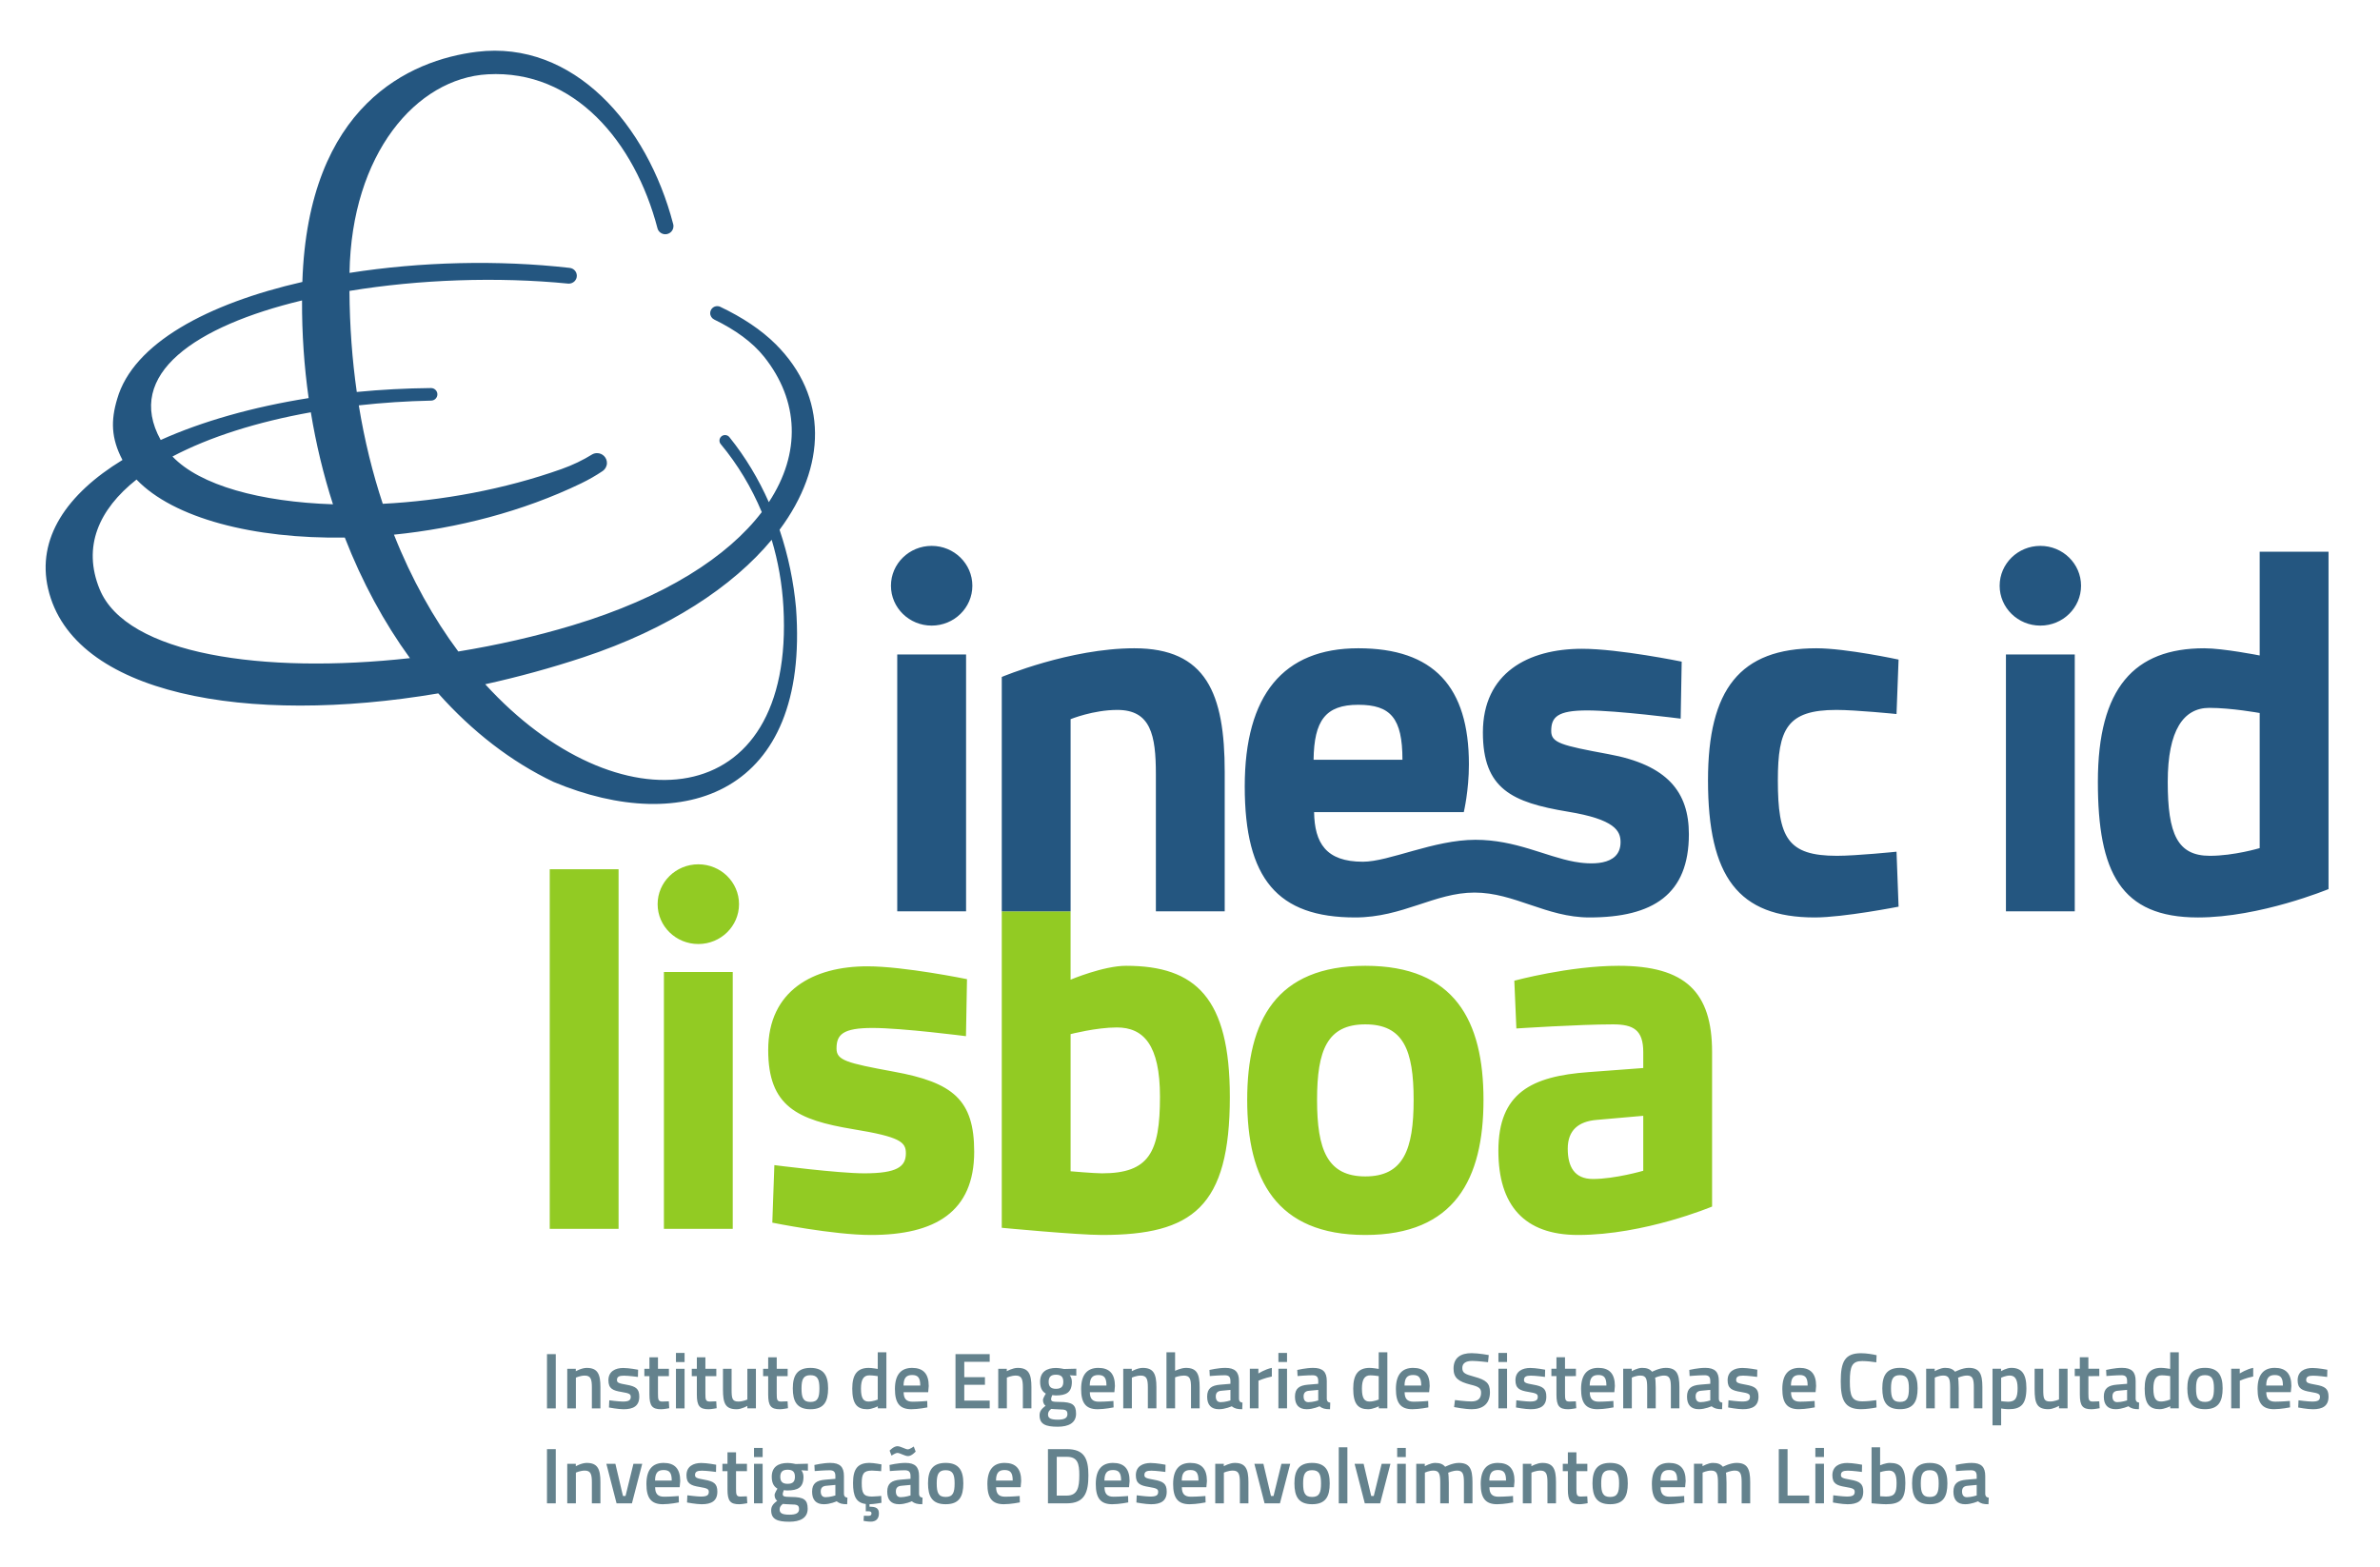 <svg xmlns="http://www.w3.org/2000/svg" role="img" viewBox="57.86 56.36 891.28 586.78"><title>INESC-ID (member) logo</title><g id="g1"><g id="group-R5" fill-opacity="1" fill-rule="nonzero" stroke="none"><path id="path2" fill="#92cb23" d="m 5255.74,1294.15 v 434.9 c 0,169.24 -75.19,243.01 -263.23,243.01 -138.85,0 -293.61,-41.96 -293.61,-41.96 l 5.78,-134.51 c 0,0 176.46,11.56 271.92,11.56 57.85,0 85.35,-15.91 85.35,-78.1 v -44.84 l -154.75,-11.57 c -159.11,-11.56 -253.16,-57.85 -253.16,-221.29 0,-153.32 72.33,-237.2 224.21,-237.2 186.9,0 377.49,80 377.49,80 m -193.79,100.78 c 0,0 -79.57,-23.15 -141.74,-23.15 -52.08,0 -70.87,34.73 -70.87,85.36 0,52.05 30.35,76.66 80.98,80.99 l 131.63,11.56 z m -449.84,199.61 c 0,222.73 -81,377.52 -332.66,377.52 -251.66,0 -332.67,-154.79 -332.67,-377.52 0,-222.76 81.01,-380.39 332.67,-380.39 251.66,0 332.66,157.63 332.66,380.39 m -196.69,0 c 0,-140.3 -28.93,-215.51 -135.97,-215.51 -107.03,0 -135.95,75.21 -135.95,215.51 0,140.29 28.92,212.61 135.95,212.61 107.04,0 135.97,-72.32 135.97,-212.61 m -517.52,8.69 c 0,277.71 -95.48,368.83 -292.2,368.83 -63.63,0 -156.19,-39.07 -156.19,-39.07 v 192.52 H 3255.7 v -891.13 c 0,0 212.61,-20.23 282.03,-20.23 254.58,0 360.17,78.08 360.17,389.08 m -196.72,0 c 0,-156.21 -30.37,-215.51 -163.45,-215.51 -21.69,0 -88.22,5.76 -88.22,5.76 v 386.19 c 0,0 72.35,18.81 130.18,18.81 75.21,0 121.49,-49.18 121.49,-195.25 m -910.76,135.96 c 0,39.06 17.37,57.85 101.25,57.85 83.92,0 263.23,-23.15 263.23,-23.15 l 2.9,160.55 c 0,0 -176.47,36.17 -280.6,36.17 -151.86,0 -279.15,-67.99 -279.15,-235.78 0,-159.08 82.45,-196.7 238.66,-222.73 133.06,-21.7 148.99,-36.18 148.99,-67.99 0,-37.6 -24.61,-56.39 -117.17,-56.39 -73.76,0 -253.14,23.13 -253.14,23.13 l -5.78,-162 c 0,0 170.69,-34.7 277.72,-34.7 180.8,0 290.72,65.08 290.72,234.29 0,146.1 -59.3,195.28 -227.08,225.65 -133.07,24.59 -160.55,31.81 -160.55,65.1 m -274.54,406.42 c 0,61.97 -51.3,112.23 -114.56,112.23 -63.31,0 -114.64,-50.26 -114.64,-112.23 0,-61.97 51.33,-112.22 114.64,-112.22 63.26,0 114.56,50.25 114.56,112.22 m -532.97,-914.12 h 193.82 v 1012.48 h -193.82 z m 515.29,723.2 h -193.82 v -723.2 h 193.82 v 723.2" transform="matrix(.133 0 0 -.133 0 680.32)"/><path id="path3" fill="#245680" d="m 6991.45,2188.05 v 949.96 h -193.83 v -292.18 c 0,0 -102.69,20.26 -156.19,20.26 -196.74,0 -299.43,-111.38 -299.43,-376.06 0,-254.57 63.96,-381.86 282.04,-381.86 174.75,0 367.41,79.88 367.41,79.88 m -193.83,115.37 c 0,0 -72.32,-21.68 -140.29,-21.68 -91.14,0 -118.62,60.75 -118.62,208.29 0,146.07 44.85,208.28 117.17,208.28 62.21,0 141.74,-14.48 141.74,-14.48 z m -503.01,738.73 c 0,62 -51.3,112.25 -114.58,112.25 -63.3,0 -114.61,-50.25 -114.61,-112.25 0,-61.97 51.31,-112.22 114.61,-112.22 63.28,0 114.58,50.25 114.58,112.22 m -853.69,-547.79 c 0,144.65 26.06,198.16 164.89,198.16 54.97,0 169.23,-11.58 169.23,-11.58 l 5.79,153.31 c 0,0 -147.52,31.84 -231.43,31.84 -215.5,0 -305.17,-115.71 -305.17,-371.73 0,-271.91 85.35,-386.19 300.84,-386.19 80.99,0 235.76,30.37 235.76,30.37 l -5.79,154.77 c 0,0 -112.79,-11.57 -167.77,-11.57 -138.87,0 -166.35,50.61 -166.35,212.62 m -638.16,138.85 c 0,39.06 17.36,57.86 101.25,57.86 83.89,0 263.26,-23.13 263.26,-23.13 l 2.88,160.54 c 0,0 -176.48,36.16 -280.61,36.16 -151.86,0 -279.15,-67.98 -279.15,-235.77 0,-159.09 82.44,-196.7 238.65,-222.75 133.07,-21.7 148.97,-54.18 148.97,-86 0,-70.56 -90.8,-62.24 -129.97,-55.07 -81.68,14.92 -165.36,61.77 -278.7,61.77 -117.31,0 -243.01,-61.77 -316.83,-61.77 -104.15,0 -135.97,52.85 -137.41,139.62 h 421.48 c 0,0 14.46,60.34 14.46,134.53 0,218.52 -98.94,326.89 -311.56,326.89 -211.17,0 -319.65,-131.63 -319.65,-389.09 0,-260.35 92.58,-368.83 310.98,-368.83 134.29,0 223.7,70.04 336.07,70.04 112.35,0 202.31,-70.04 323.33,-70.04 179.58,0 280.18,65.08 280.18,234.32 0,118.08 -59.3,195.25 -227.08,225.64 -133.07,24.58 -160.55,31.82 -160.55,65.08 m -669.1,-81 c 1.44,109.93 33.26,154.77 125.82,154.77 91.13,0 124.4,-37.62 124.4,-154.77 z m -444.05,-426.7 h 193.83 v 391.99 c 0,221.3 -52.08,348.59 -254.59,348.59 -181.36,0 -373.15,-80.77 -373.15,-80.77 v -659.81 h 193.81 v 540.97 c 0,0 63.64,26.04 131.63,26.04 94.01,0 108.47,-70.87 108.47,-180.79 z m -516.74,916.64 c 0,62 -51.3,112.25 -114.59,112.25 -63.29,0 -114.61,-50.25 -114.61,-112.25 0,-61.97 51.32,-112.22 114.61,-112.22 63.29,0 114.59,50.25 114.59,112.22 m -17.69,-193.43 h -193.81 v -723.21 h 193.81 z m 3121.74,0 h -193.81 v -723.21 h 193.81 z m -4173.81,563.61 v 0 z m 526.93,-212.58 c 132.76,178.3 137.1,374.6 -10.84,522.45 -40.89,40.66 -93.91,75.7 -156.07,105.27 l 0.02,0.05 c -2.56,1.22 -5.47,1.91 -8.56,1.91 -10.99,0 -19.91,-8.88 -19.91,-19.81 0,-7.84 4.56,-14.61 11.2,-17.84 h -0.04 c 59.58,-28.94 107.72,-63.75 140.42,-104.69 98.89,-123.82 104.44,-271.66 13.53,-409.66 -28.68,64.57 -65.45,126.67 -111.19,183.32 l 0.01,0.01 c -2.88,3.47 -7.24,5.67 -12.12,5.67 -8.67,0 -15.71,-6.99 -15.71,-15.61 0,-3.94 1.49,-7.53 3.9,-10.29 l 0.01,0.02 c 47.47,-57.12 86.18,-121.58 115.24,-191.03 -95.53,-125.33 -272.55,-240.43 -533.82,-319.08 -102.86,-30.98 -211.53,-55.62 -320.69,-73.46 -69.09,92.77 -131.18,202.69 -181.14,328.98 177.37,17.86 361.86,64.75 526.74,144.3 21.7,10.47 42.03,22.18 61.08,34.99 7.14,5.01 11.83,13.29 11.83,22.65 0,15.27 -12.46,27.63 -27.84,27.63 -4.66,0 -9.14,-1.15 -12.98,-3.2 -26.33,-16.35 -55.29,-30.36 -87.12,-41.66 -161.62,-57.44 -338.27,-89.42 -503.23,-97.81 -28.42,85.78 -51.4,178.24 -67.52,277.19 66.19,7.36 134.35,11.89 203.5,13.34 9.82,0 17.77,7.91 17.77,17.67 0,9.78 -7.95,17.69 -17.77,17.69 v 0.03 c -70.95,-0.65 -140.98,-4.43 -209.18,-11.02 -12.81,89.75 -20,184.65 -20.61,284.51 196.23,32.35 417.5,40.26 616.86,20.47 13.18,-0.2 23.34,9.88 23.34,22.18 0,11.57 -8.9,21.08 -20.25,22.14 v 0.06 c -200.46,22.79 -419.93,17.36 -619.77,-14.11 5.38,335.01 187.98,548.05 389.15,559.17 243.78,13.47 414.31,-190.2 478.04,-433.73 l -0.06,-0.02 c 2.71,-9.56 11.56,-16.6 22.07,-16.6 12.66,0 22.9,10.2 22.9,22.79 0,2.34 -0.24,4.31 -0.93,6.46 -72.79,279.32 -280.62,517.72 -552.7,484.47 C 1589.5,4522.3 1302.47,4395.69 1286.37,3897.57 1019.93,3836.64 809.973,3724.87 765,3568.15 746.855,3507.64 747.617,3457.57 779.855,3396.3 622.688,3300.34 537.688,3175.58 570.496,3033.7 639.48,2735.44 1130.25,2647.98 1669.09,2739.05 c 95.72,-107.46 205.45,-192.57 324.66,-249.25 366.25,-153.54 721.67,-34.19 682.65,489.93 -6.55,72.3 -21.63,146.96 -46.36,220.02 m -1257.42,71.72 c -203.77,6.76 -374.339,52.97 -451.944,134.59 104.614,55.18 239.204,97.6 389.564,124.49 14.73,-89.76 35.73,-176.43 62.38,-259.08 m -87.14,574.02 c -0.4,-93.94 5.99,-185.89 18.61,-274.96 -156.33,-24.79 -299.09,-65.1 -416.602,-117.98 -102.781,185.49 99.082,321.23 397.992,392.94 m -570,-812.71 c -48.41,118.99 -2.792,223.91 103.954,308.4 104.511,-109.01 329.656,-167.52 586.486,-163.33 48.67,-125.15 110.68,-239.5 183.39,-339.53 -411.58,-45.68 -798.705,9.72 -873.83,194.46 M 1801.3,2764.81 c 92.05,20.27 184.57,45.53 275.8,75.72 241.33,79.87 421.47,199.43 530.76,331.01 18.16,-60.48 29.34,-123.83 33.01,-188.71 33.03,-586.14 -468.92,-624.62 -839.57,-218.02" transform="matrix(.133 0 0 -.133 0 680.32)"/><path id="path4" fill="#265c83" d="m 2095.12,3418.21 v 0 0" transform="matrix(.133 0 0 -.133 0 680.32)"/><path id="path5" fill="#64828d" d="m 1975.18,725.922 h 24.72 v 152.699 h -24.72 z m 81.36,0 v 86.508 c 0,0 12.25,5.781 25.19,5.781 16.93,0 19.83,-10.922 19.83,-33.199 v -59.09 h 24.07 v 59.75 c 0,36.558 -7.58,54.18 -38.56,54.18 -14.49,0 -30.75,-9.372 -30.75,-9.372 v 6.911 h -24.07 V 725.922 Z m 175.21,108.789 c 0,0 -25.64,4.91 -41.91,4.91 -22.05,0 -41.69,-9.359 -41.69,-34.551 0,-23.64 12.49,-28.988 37.03,-32.992 22.05,-3.578 25.84,-6.019 25.84,-13.828 0,-9.809 -6.25,-13.148 -22.31,-13.148 -11.35,0 -38.1,3.558 -38.1,3.558 l -0.9,-20.269 c 0,0 25.88,-4.93 41.26,-4.93 27.63,0 44.11,9.379 44.11,35.449 0,22.289 -9.57,28.988 -36.33,33.672 -21.84,3.789 -26.52,5.789 -26.52,13.148 0,9.141 6.02,12.258 19.39,12.258 13.38,0 39.68,-3.566 39.68,-3.566 z m 86.72,-18.063 v 20.743 h -30.77 v 32.32 h -24.07 v -32.32 h -14.27 v -20.743 h 14.27 V 764.93 c 0,-32.09 7.8,-41.469 32.99,-41.469 7.79,0 22.74,2.91 22.74,2.91 l -1.11,19.399 c 0,0 -12.04,-0.668 -18.29,-0.668 -11.6,0 -12.26,5.789 -12.26,22.5 v 49.046 z m 19.83,-90.726 h 24.3 v 111.469 h -24.3 z m 0,130.41 h 24.3 v 25.629 h -24.3 z m 113.68,-39.684 v 20.743 h -30.77 v 32.32 h -24.07 v -32.32 h -14.27 v -20.743 h 14.27 V 764.93 c 0,-32.09 7.8,-41.469 33.01,-41.469 7.79,0 22.72,2.91 22.72,2.91 l -1.11,19.399 c 0,0 -12.03,-0.668 -18.28,-0.668 -11.59,0 -12.27,5.789 -12.27,22.5 v 49.046 z m 87.39,20.743 v -86.5 c 0,0 -12.05,-5.789 -25.42,-5.789 -17.39,0 -18.95,9.128 -18.95,33.886 v 58.403 h -24.3 v -58.18 c 0,-39.242 6.69,-55.75 38.58,-55.75 13.83,0 30.09,9.379 30.09,9.379 v -6.918 h 24.07 v 111.469 z m 113.46,-20.743 v 20.743 h -30.77 v 32.32 H 2598 v -32.32 h -14.27 V 816.648 H 2598 V 764.93 c 0,-32.09 7.8,-41.469 32.99,-41.469 7.78,0 22.74,2.91 22.74,2.91 l -1.13,19.399 c 0,0 -12.03,-0.668 -18.26,-0.668 -11.61,0 -12.28,5.789 -12.28,22.5 v 49.046 z m 64.2,23.204 c -37.23,0 -49.71,-21.411 -49.71,-57.52 0,-37.012 11.61,-58.871 49.71,-58.871 38.34,0 49.71,21.859 49.71,58.871 0,36.109 -12.48,57.52 -49.71,57.52 m 0,-95.883 c -20.73,0 -25.17,12.5 -25.17,38.363 0,25.84 5.56,36.988 25.17,36.988 19.63,0 25.2,-11.148 25.2,-36.988 0,-25.863 -4.46,-38.363 -25.2,-38.363 m 213.79,139.793 h -24.31 v -46.821 c -1.33,0.207 -16.51,2.911 -25.42,2.911 -31.86,0 -46.36,-18.071 -46.36,-58.422 0,-43.032 13.61,-57.969 42.13,-57.969 13.59,0 29.86,8.269 29.86,8.269 v -5.808 h 24.1 z m -50.16,-138.66 c -13.6,0 -21.4,7.796 -21.4,36.328 0,25.41 7.13,37.461 23.61,37.461 9.38,0 22.31,-2.012 23.64,-2.243 v -65.976 c 0,0 -13.15,-5.57 -25.85,-5.57 m 124.15,-0.454 c -18.5,0 -25.18,8.911 -25.42,26.743 h 69.11 l 1.56,17.41 c 0,34.758 -15.61,51.051 -46.82,51.051 -30.76,0 -48.36,-18.52 -48.36,-59.321 0,-39.23 12.92,-57.07 46.35,-57.07 19.63,0 45.04,5.141 45.04,5.141 l -0.44,18.07 c 0,0 -23.41,-2.024 -41.02,-2.024 m -25.65,45.473 c 0.23,21.41 7.6,29.649 24.08,29.649 16.29,0 22.97,-7.34 22.97,-29.649 z m 146.26,-64.199 h 96.29 v 21.84 h -71.56 v 44.59 h 58.19 v 21.41 h -58.19 V 857 h 71.56 v 21.621 h -96.29 z m 144.66,0 v 86.508 c 0,0 12.27,5.781 25.19,5.781 16.94,0 19.85,-10.922 19.85,-33.199 v -59.09 h 24.07 v 59.75 c 0,36.558 -7.57,54.18 -38.58,54.18 -14.47,0 -30.76,-9.372 -30.76,-9.372 v 6.911 h -24.07 V 725.922 Z m 143.35,-51.711 c 29.85,0 51.47,10.25 51.47,36.559 0,25.64 -10.91,32.992 -46.13,33.199 -21.63,0.242 -24.08,1.582 -24.08,8.711 0,2.89 3.12,10.468 3.12,10.468 2.01,-0.429 7.58,-0.878 9.81,-0.878 29.65,0 45.49,8.242 45.49,38.558 0,8.692 -3.13,14.492 -6.04,18.281 l 18.52,-1.121 v 19.614 l -34.55,-0.872 c 0,0 -12.5,2.891 -22.76,2.891 -25.6,0 -44.58,-10.711 -44.58,-38.793 0,-20.058 7.82,-28.539 16.07,-33.437 0,0 -8.03,-12.719 -8.03,-17.832 0,-6.918 2.67,-13.149 7.35,-16.27 -11.38,-8.711 -16.94,-15.609 -16.94,-26.969 0,-25.429 17.62,-32.109 51.28,-32.109 m 3.33,48.82 c 18.06,-0.23 23.85,-1.562 23.85,-13.59 0,-10.941 -8.91,-15.39 -26.97,-15.39 -20.28,0 -27.64,4.238 -27.64,14.488 0,6.922 2.67,10.699 8.92,15.82 0,0 14.93,-1.328 21.84,-1.328 m -8.48,57.949 c -14.26,0 -20.49,6.25 -20.49,19.848 0,13.383 6.23,19.844 20.49,19.844 14.94,0 20.74,-6.461 20.74,-19.844 0,-13.598 -5.8,-19.848 -20.74,-19.848 m 120.82,-36.332 c -18.49,0 -25.17,8.911 -25.4,26.743 h 69.11 l 1.56,17.41 c 0,34.758 -15.62,51.051 -46.81,51.051 -30.78,0 -48.38,-18.52 -48.38,-59.321 0,-39.23 12.93,-57.07 46.37,-57.07 19.63,0 45.04,5.141 45.04,5.141 l -0.45,18.07 c 0,0 -23.42,-2.024 -41.04,-2.024 m -25.61,45.473 c 0.21,21.41 7.57,29.649 24.07,29.649 16.27,0 22.96,-7.34 22.96,-29.649 z m 118.57,-64.199 v 86.508 c 0,0 12.26,5.781 25.19,5.781 16.94,0 19.84,-10.922 19.84,-33.199 v -59.09 h 24.07 v 59.75 c 0,36.558 -7.59,54.18 -38.56,54.18 -14.49,0 -30.74,-9.372 -30.74,-9.372 v 6.911 h -24.09 V 725.922 Z m 121.71,0 v 87.387 c 0,0 12.7,4.902 24.98,4.902 17.15,0 19.82,-10.922 19.82,-33.199 v -59.09 h 24.3 v 59.75 c 0,36.558 -7.58,54.18 -38.55,54.18 -14.05,0 -30.55,-8.262 -30.55,-8.262 v 52.172 h -24.29 v -157.84 z m 179.9,77.129 c 0,25.41 -11.15,36.801 -38.35,36.801 -20.51,0 -44.8,-5.821 -44.8,-5.821 l 0.91,-17.152 c 0,0 26.95,2.23 41.89,2.23 10.92,0 16.27,-3.789 16.27,-16.058 v -8.02 l -28.75,-2.449 c -23.86,-2.012 -36.8,-10.031 -36.8,-33.672 0,-23.18 11.16,-35.449 33.23,-35.449 18.05,0 35.89,8.269 35.89,8.269 8.25,-6.468 16.06,-8.269 29.65,-8.269 l 0.67,18.519 c -6.47,0.899 -9.38,3.571 -9.81,10.25 z m -24.08,-25.192 v -29.648 c 0,0 -14.93,-4.902 -27.64,-4.902 -9.35,0 -13.6,6.25 -13.6,16.293 0,10.019 5.14,14.918 15.39,15.82 z m 54.61,-51.937 h 24.32 v 77.797 c 0,0 17.38,7.812 37.65,11.812 v 24.321 c -18.92,-3.571 -37.89,-15.84 -37.89,-15.84 v 13.379 h -24.08 z m 80.48,0 h 24.29 v 111.469 h -24.29 z m 0,130.41 h 24.29 v 25.629 h -24.29 z m 136.2,-53.281 c 0,25.41 -11.13,36.801 -38.34,36.801 -20.51,0 -44.81,-5.821 -44.81,-5.821 l 0.88,-17.152 c 0,0 27,2.23 41.92,2.23 10.93,0 16.29,-3.789 16.29,-16.058 v -8.02 l -28.77,-2.449 c -23.85,-2.012 -36.78,-10.031 -36.78,-33.672 0,-23.18 11.14,-35.449 33.22,-35.449 18.05,0 35.9,8.269 35.9,8.269 8.22,-6.468 16.04,-8.269 29.63,-8.269 l 0.66,18.519 c -6.44,0.899 -9.35,3.571 -9.8,10.25 z m -24.06,-25.192 v -29.648 c 0,0 -14.94,-4.902 -27.66,-4.902 -9.36,0 -13.57,6.25 -13.57,16.293 0,10.019 5.11,14.918 15.37,15.82 z m 194.61,105.903 h -24.32 v -46.821 c -1.34,0.207 -16.5,2.911 -25.43,2.911 -31.86,0 -46.35,-18.071 -46.35,-58.422 0,-43.032 13.6,-57.969 42.14,-57.969 13.59,0 29.86,8.269 29.86,8.269 v -5.808 h 24.1 z m -50.18,-138.66 c -13.6,0 -21.4,7.796 -21.4,36.328 0,25.41 7.13,37.461 23.63,37.461 9.35,0 22.29,-2.012 23.63,-2.243 v -65.976 c 0,0 -13.16,-5.57 -25.86,-5.57 m 124.17,-0.454 c -18.5,0 -25.19,8.911 -25.42,26.743 h 69.1 l 1.56,17.41 c 0,34.758 -15.59,51.051 -46.81,51.051 -30.74,0 -48.36,-18.52 -48.36,-59.321 0,-39.23 12.93,-57.07 46.37,-57.07 19.61,0 45.02,5.141 45.02,5.141 l -0.43,18.07 c 0,0 -23.42,-2.024 -41.03,-2.024 m -25.63,45.473 c 0.21,21.41 7.57,29.649 24.06,29.649 16.29,0 22.97,-7.34 22.97,-29.649 z m 237.16,85.82 c 0,0 -28.96,5.36 -48.36,5.36 -30.54,0 -50.82,-12.699 -50.82,-43.481 0,-26.519 14.26,-36.539 47.26,-45.019 23.41,-5.571 30.31,-10.02 30.31,-22.949 0,-16.051 -8.68,-24.532 -27.64,-24.532 -15.82,0 -45.92,4.02 -45.92,4.02 l -2.44,-19.84 c 0,0 30.07,-6.039 49.93,-6.039 30.07,0 51.04,14.5 51.04,47.93 0,26.097 -11.6,34.57 -43.69,43.48 -26.07,7.129 -34.11,10.469 -34.11,24.75 0,13.141 9.59,19.84 28.32,19.84 12.92,0 44.13,-3.57 44.13,-3.57 z m 27.21,-150.019 h 24.31 v 111.469 h -24.31 z m 0,130.41 h 24.31 v 25.629 h -24.31 z m 131.52,-21.621 c 0,0 -25.64,4.91 -41.91,4.91 -22.07,0 -41.68,-9.359 -41.68,-34.551 0,-23.64 12.49,-28.988 37,-32.992 22.08,-3.578 25.87,-6.019 25.87,-13.828 0,-9.809 -6.25,-13.148 -22.28,-13.148 -11.39,0 -38.13,3.558 -38.13,3.558 l -0.9,-20.269 c 0,0 25.86,-4.93 41.23,-4.93 27.64,0 44.16,9.379 44.16,35.449 0,22.289 -9.59,28.988 -36.34,33.672 -21.86,3.789 -26.54,5.789 -26.54,13.148 0,9.141 6.03,12.258 19.41,12.258 13.38,0 39.67,-3.566 39.67,-3.566 z m 86.7,-18.063 v 20.743 h -30.76 v 32.32 h -24.08 v -32.32 h -14.26 v -20.743 h 14.26 V 764.93 c 0,-32.09 7.81,-41.469 33.01,-41.469 7.8,0 22.73,2.91 22.73,2.91 l -1.11,19.399 c 0,0 -12.03,-0.668 -18.28,-0.668 -11.59,0 -12.27,5.789 -12.27,22.5 v 49.046 z m 64.44,-72 c -18.51,0 -25.2,8.911 -25.42,26.743 h 69.11 l 1.55,17.41 c 0,34.758 -15.61,51.051 -46.81,51.051 -30.76,0 -48.37,-18.52 -48.37,-59.321 0,-39.23 12.92,-57.07 46.36,-57.07 19.63,0 45.04,5.141 45.04,5.141 l -0.45,18.07 c 0,0 -23.42,-2.024 -41.01,-2.024 m -25.64,45.473 c 0.22,21.41 7.57,29.649 24.07,29.649 16.27,0 22.95,-7.34 22.95,-29.649 z m 118.59,-64.199 v 86.508 c 0,0 11.6,5.781 24.08,5.781 16.72,0 19.16,-10.25 19.16,-35 v -57.289 h 24.08 v 57.738 c 0,10.918 -0.9,26.309 -1.78,28.531 0,0 13.15,6.02 25.41,6.02 16.27,0 18.96,-10.922 18.96,-33.199 v -59.09 h 24.06 v 59.75 c 0,37.887 -8.24,54.18 -38.56,54.18 -18.05,0 -38.34,-10.942 -38.34,-10.942 -6.23,7.578 -14.71,10.942 -28.31,10.942 -13.16,0 -28.99,-9.372 -28.99,-9.372 v 6.911 h -24.07 V 725.922 Z m 245,77.129 c 0,25.41 -11.16,36.801 -38.34,36.801 -20.52,0 -44.83,-5.821 -44.83,-5.821 l 0.9,-17.152 c 0,0 26.97,2.23 41.91,2.23 10.92,0 16.27,-3.789 16.27,-16.058 v -8.02 l -28.75,-2.449 c -23.86,-2.012 -36.77,-10.031 -36.77,-33.672 0,-23.18 11.13,-35.449 33.2,-35.449 18.07,0 35.88,8.269 35.88,8.269 8.26,-6.468 16.06,-8.269 29.66,-8.269 l 0.67,18.519 c -6.46,0.899 -9.37,3.571 -9.8,10.25 z m -24.09,-25.192 v -29.648 c 0,0 -14.94,-4.902 -27.64,-4.902 -9.37,0 -13.59,6.25 -13.59,16.293 0,10.019 5.12,14.918 15.37,15.82 z m 132.43,56.852 c 0,0 -25.64,4.91 -41.92,4.91 -22.07,0 -41.69,-9.359 -41.69,-34.551 0,-23.64 12.49,-28.988 37,-32.992 22.07,-3.578 25.86,-6.019 25.86,-13.828 0,-9.809 -6.23,-13.148 -22.28,-13.148 -11.37,0 -38.13,3.558 -38.13,3.558 l -0.89,-20.269 c 0,0 25.86,-4.93 41.24,-4.93 27.64,0 44.15,9.379 44.15,35.449 0,22.289 -9.59,28.988 -36.35,33.672 -21.84,3.789 -26.53,5.789 -26.53,13.148 0,9.141 6.02,12.258 19.4,12.258 13.38,0 39.69,-3.566 39.69,-3.566 z m 120.36,-90.063 c -18.51,0 -25.19,8.911 -25.42,26.743 h 69.11 l 1.55,17.41 c 0,34.758 -15.6,51.051 -46.82,51.051 -30.76,0 -48.36,-18.52 -48.36,-59.321 0,-39.23 12.92,-57.07 46.35,-57.07 19.63,0 45.04,5.141 45.04,5.141 l -0.45,18.07 c 0,0 -23.4,-2.024 -41,-2.024 m -25.64,45.473 c 0.22,21.41 7.58,29.649 24.06,29.649 16.29,0 22.97,-7.34 22.97,-29.649 z m 240.3,-41.23 c -9.58,-1.559 -27.43,-3.34 -38.79,-3.34 -30.08,0 -35.67,14.711 -35.67,56.621 0,43.25 6.94,56.84 35,56.84 10.92,0 29.44,-1.782 39.46,-3.571 l 0.89,20.047 c -9.59,2.231 -27.86,5.594 -43.69,5.594 -45.69,0 -57.28,-23.852 -57.28,-78.91 0,-52.16 10.7,-78.711 57.28,-78.711 14.26,0 32.99,2.699 43.48,4.93 z m 66.66,90.961 c -37.23,0 -49.71,-21.411 -49.71,-57.52 0,-37.012 11.59,-58.871 49.71,-58.871 38.34,0 49.71,21.859 49.71,58.871 0,36.109 -12.49,57.52 -49.71,57.52 m 0,-95.883 c -20.75,0 -25.2,12.5 -25.2,38.363 0,25.84 5.59,36.988 25.2,36.988 19.61,0 25.19,-11.148 25.19,-36.988 0,-25.863 -4.46,-38.363 -25.19,-38.363 m 98.08,-18.047 v 86.508 c 0,0 11.58,5.781 24.08,5.781 16.72,0 19.16,-10.25 19.16,-35 v -57.289 h 24.09 v 57.738 c 0,10.918 -0.9,26.309 -1.8,28.531 0,0 13.16,6.02 25.43,6.02 16.27,0 18.94,-10.922 18.94,-33.199 v -59.09 h 24.07 v 59.75 c 0,37.887 -8.23,54.18 -38.56,54.18 -18.07,0 -38.34,-10.942 -38.34,-10.942 -6.25,7.578 -14.73,10.942 -28.32,10.942 -13.14,0 -28.97,-9.372 -28.97,-9.372 v 6.911 h -24.08 V 725.922 Z m 162.5,-47.934 h 24.31 v 47.492 c 1.34,-0.218 12.04,-2.019 21.18,-2.019 34.32,0 49.92,13.379 49.92,59.32 0,40.571 -13.59,57.071 -42.58,57.071 -13.37,0 -28.75,-9.372 -28.75,-9.372 v 6.911 h -24.08 z m 48.59,140.223 c 13.83,0 22.08,-9.359 22.08,-35.43 0,-27.422 -6.02,-38.359 -26.76,-38.359 -7.79,0 -18.48,1.578 -19.6,1.797 v 65.761 c 0,0 12.48,6.231 24.28,6.231 m 138.66,19.18 v -86.5 c 0,0 -12.03,-5.789 -25.41,-5.789 -17.38,0 -18.95,9.128 -18.95,33.886 v 58.403 h -24.3 v -58.18 c 0,-39.242 6.7,-55.75 38.56,-55.75 13.84,0 30.1,9.379 30.1,9.379 v -6.918 h 24.09 v 111.469 z m 113.47,-20.743 v 20.743 h -30.76 v 32.32 h -24.08 v -32.32 h -14.26 v -20.743 h 14.26 V 764.93 c 0,-32.09 7.81,-41.469 32.99,-41.469 7.81,0 22.74,2.91 22.74,2.91 l -1.1,19.399 c 0,0 -12.04,-0.668 -18.28,-0.668 -11.58,0 -12.27,5.789 -12.27,22.5 v 49.046 z m 102.31,-13.597 c 0,25.41 -11.13,36.801 -38.34,36.801 -20.49,0 -44.79,-5.821 -44.79,-5.821 l 0.88,-17.152 c 0,0 26.98,2.23 41.9,2.23 10.92,0 16.29,-3.789 16.29,-16.058 v -8.02 l -28.75,-2.449 c -23.86,-2.012 -36.8,-10.031 -36.8,-33.672 0,-23.18 11.15,-35.449 33.21,-35.449 18.06,0 35.91,8.269 35.91,8.269 8.23,-6.468 16.04,-8.269 29.63,-8.269 l 0.66,18.519 c -6.45,0.899 -9.33,3.571 -9.8,10.25 z m -24.06,-25.192 v -29.648 c 0,0 -14.95,-4.902 -27.66,-4.902 -9.36,0 -13.59,6.25 -13.59,16.293 0,10.019 5.13,14.918 15.37,15.82 z m 145.54,105.903 h -24.27 v -46.821 c -1.35,0.207 -16.51,2.911 -25.43,2.911 -31.87,0 -46.37,-18.071 -46.37,-58.422 0,-43.032 13.61,-57.969 42.13,-57.969 13.6,0 29.88,8.269 29.88,8.269 v -5.808 h 24.06 z m -50.13,-138.66 c -13.61,0 -21.41,7.796 -21.41,36.328 0,25.41 7.14,37.461 23.61,37.461 9.38,0 22.31,-2.012 23.66,-2.243 v -65.976 c 0,0 -13.17,-5.57 -25.86,-5.57 m 123.92,94.75 c -37.22,0 -49.71,-21.411 -49.71,-57.52 0,-37.012 11.61,-58.871 49.71,-58.871 38.36,0 49.71,21.859 49.71,58.871 0,36.109 -12.47,57.52 -49.71,57.52 m 0,-95.883 c -20.72,0 -25.17,12.5 -25.17,38.363 0,25.84 5.56,36.988 25.17,36.988 19.61,0 25.2,-11.148 25.2,-36.988 0,-25.863 -4.46,-38.363 -25.2,-38.363 m 73.8,-18.047 h 24.29 v 77.797 c 0,0 17.4,7.812 37.67,11.812 v 24.321 c -18.93,-3.571 -37.89,-15.84 -37.89,-15.84 v 13.379 h -24.07 z m 124.15,18.726 c -18.49,0 -25.17,8.911 -25.41,26.743 h 69.11 l 1.56,17.41 c 0,34.758 -15.61,51.051 -46.81,51.051 -30.75,0 -48.37,-18.52 -48.37,-59.321 0,-39.23 12.93,-57.07 46.37,-57.07 19.62,0 45.04,5.141 45.04,5.141 l -0.45,18.07 c 0,0 -23.42,-2.024 -41.04,-2.024 M 6816,790.121 c 0.21,21.41 7.57,29.649 24.07,29.649 16.28,0 22.96,-7.34 22.96,-29.649 z m 172.11,44.59 c 0,0 -25.65,4.91 -41.94,4.91 -22.07,0 -41.67,-9.359 -41.67,-34.551 0,-23.64 12.48,-28.988 36.99,-32.992 22.08,-3.578 25.87,-6.019 25.87,-13.828 0,-9.809 -6.25,-13.148 -22.29,-13.148 -11.37,0 -38.12,3.558 -38.12,3.558 l -0.9,-20.269 c 0,0 25.86,-4.93 41.24,-4.93 27.64,0 44.16,9.379 44.16,35.449 0,22.289 -9.59,28.988 -36.35,33.672 -21.84,3.789 -26.53,5.789 -26.53,13.148 0,9.141 6.02,12.258 19.38,12.258 13.38,0 39.7,-3.566 39.7,-3.566 z M 1975.18,458.422 h 24.72 v 152.699 h -24.72 z m 81.36,0 v 86.508 c 0,0 12.25,5.781 25.19,5.781 16.93,0 19.83,-10.922 19.83,-33.199 v -59.09 h 24.07 v 59.75 c 0,36.558 -7.58,54.16 -38.56,54.16 -14.49,0 -30.75,-9.352 -30.75,-9.352 v 6.891 h -24.07 V 458.422 Z m 85.81,111.449 28.76,-111.449 h 43.26 l 28.97,111.449 h -24.74 l -22.29,-90.723 h -7.13 l -21.39,90.723 z m 162.73,-92.723 c -18.5,0 -25.18,8.911 -25.4,26.743 h 69.09 l 1.57,17.41 c 0,34.758 -15.6,51.031 -46.8,51.031 -30.77,0 -48.36,-18.5 -48.36,-59.301 0,-39.23 12.93,-57.07 46.36,-57.07 19.6,0 45,5.141 45,5.141 l -0.43,18.046 c 0,0 -23.41,-2 -41.03,-2 m -25.63,45.473 c 0.23,21.41 7.58,29.649 24.09,29.649 16.25,0 22.94,-7.34 22.94,-29.649 z m 172.09,44.59 c 0,0 -25.63,4.91 -41.9,4.91 -22.08,0 -41.69,-9.383 -41.69,-34.551 0,-23.64 12.5,-28.988 37.01,-32.992 22.07,-3.578 25.86,-6.039 25.86,-13.828 0,-9.809 -6.25,-13.148 -22.29,-13.148 -11.36,0 -38.12,3.558 -38.12,3.558 l -0.9,-20.269 c 0,0 25.86,-4.93 41.23,-4.93 27.66,0 44.15,9.379 44.15,35.449 0,22.289 -9.59,28.988 -36.33,33.672 -21.85,3.789 -26.53,5.789 -26.53,13.148 0,9.141 6.02,12.258 19.4,12.258 13.37,0 39.68,-3.566 39.68,-3.566 z m 86.72,-18.063 v 20.723 h -30.76 v 32.34 h -24.07 v -32.34 h -14.27 v -20.723 h 14.27 V 497.43 c 0,-32.09 7.8,-41.469 33,-41.469 7.79,0 22.73,2.91 22.73,2.91 l -1.12,19.399 c 0,0 -12.04,-0.668 -18.27,-0.668 -11.61,0 -12.27,5.789 -12.27,22.5 v 49.046 z m 19.85,-90.726 h 24.29 v 111.449 h -24.29 z m 0,130.41 h 24.29 v 25.629 h -24.29 z m 99.62,-182.121 c 29.87,0 51.51,10.25 51.51,36.559 0,25.621 -10.92,32.992 -46.13,33.199 -21.63,0.242 -24.09,1.582 -24.09,8.711 0,2.89 3.13,10.468 3.13,10.468 2,-0.449 7.58,-0.878 9.8,-0.878 29.65,0 45.47,8.218 45.47,38.558 0,8.692 -3.11,14.492 -6.01,18.281 l 18.49,-1.121 v 19.614 l -34.55,-0.891 c 0,0 -12.48,2.91 -22.73,2.91 -25.64,0 -44.57,-10.711 -44.57,-38.793 0,-20.078 7.79,-28.539 16.04,-33.437 0,0 -8.04,-12.719 -8.04,-17.832 0,-6.918 2.68,-13.168 7.37,-16.289 -11.37,-8.692 -16.95,-15.59 -16.95,-26.969 0,-25.41 17.62,-32.09 51.26,-32.09 m 3.36,48.801 c 18.05,-0.211 23.85,-1.543 23.85,-13.59 0,-10.922 -8.9,-15.371 -26.97,-15.371 -20.28,0 -27.64,4.238 -27.64,14.488 0,6.922 2.68,10.699 8.91,15.82 0,0 14.92,-1.347 21.85,-1.347 m -8.47,57.968 c -14.27,0 -20.51,6.231 -20.51,19.848 0,13.363 6.24,19.82 20.51,19.82 14.94,0 20.73,-6.457 20.73,-19.82 0,-13.617 -5.79,-19.848 -20.73,-19.848 m 158.71,22.071 c 0,25.41 -11.15,36.781 -38.34,36.781 -20.51,0 -44.81,-5.801 -44.81,-5.801 l 0.88,-17.152 c 0,0 26.98,2.23 41.92,2.23 10.91,0 16.27,-3.789 16.27,-16.058 v -8.02 l -28.75,-2.449 c -23.85,-2.012 -36.79,-10.031 -36.79,-33.672 0,-23.18 11.15,-35.449 33.21,-35.449 18.07,0 35.9,8.269 35.9,8.269 8.24,-6.468 16.04,-8.269 29.65,-8.269 l 0.66,18.519 c -6.45,0.879 -9.35,3.571 -9.8,10.25 z m -24.08,-25.192 v -29.648 c 0,0 -14.94,-4.902 -27.64,-4.902 -9.37,0 -13.59,6.25 -13.59,16.269 0,10.043 5.11,14.942 15.37,15.844 z m 122.6,-80.257 c 0,15.609 -9.35,18.73 -26.52,18.949 v 6.91 c 11.38,0 33.66,4.027 33.66,4.027 l -0.67,19.391 c 0,0 -17.61,-1.777 -26.08,-1.777 -24.08,0 -28.76,9.57 -28.76,38.109 0,25.641 5.36,35 28.54,35 8.48,0 26.07,-1.781 26.07,-1.781 l 0.9,19.179 c 0,0 -21.62,4.223 -33.44,4.223 -33.21,0 -46.58,-16.723 -46.58,-56.621 0,-38.34 9.36,-55.723 35.88,-59.063 v -20.527 h 6.92 c 6.25,0 9.14,-1.332 9.14,-6.019 0,-4.903 -2.89,-6.891 -9.14,-6.891 -4.69,0 -12.27,0.43 -12.27,0.43 l -0.9,-14.493 c 0,0 10.49,-2.226 20.07,-2.226 14.03,0 23.18,7.148 23.18,23.18 m 113.02,105.449 c 0,25.41 -11.13,36.781 -38.34,36.781 -20.51,0 -44.8,-5.801 -44.8,-5.801 l 0.88,-17.152 c 0,0 26.98,2.23 41.91,2.23 10.92,0 16.29,-3.789 16.29,-16.058 v -8.02 l -28.77,-2.449 c -23.85,-2.012 -36.78,-10.031 -36.78,-33.672 0,-23.18 11.14,-35.449 33.21,-35.449 18.06,0 35.91,8.269 35.91,8.269 8.23,-6.468 16.04,-8.269 29.64,-8.269 l 0.67,18.519 c -6.48,0.879 -9.37,3.571 -9.82,10.25 z m -24.06,-25.192 v -29.648 c 0,0 -14.94,-4.902 -27.65,-4.902 -9.36,0 -13.6,6.25 -13.6,16.269 0,10.043 5.13,14.942 15.38,15.844 z m 9.14,108.121 c 0,0 -11.38,-8.019 -16.72,-8.019 -6.46,0 -20.29,8.898 -29.43,8.898 -10.47,0 -21.86,-12.48 -21.86,-12.48 l 5.35,-14.039 c 0,0 10.92,7.582 16.72,7.582 7.37,0 20.51,-8.91 29.88,-8.91 10.26,0 21.39,12.699 21.39,12.699 z m 89.84,-46.148 c -37.24,0 -49.72,-21.391 -49.72,-57.5 0,-37.012 11.59,-58.871 49.72,-58.871 38.32,0 49.7,21.859 49.7,58.871 0,36.109 -12.49,57.5 -49.7,57.5 m 0,-95.863 c -20.76,0 -25.21,12.5 -25.21,38.363 0,25.84 5.57,36.988 25.21,36.988 19.6,0 25.18,-11.148 25.18,-36.988 0,-25.863 -4.45,-38.363 -25.18,-38.363 m 167.39,0.679 c -18.51,0 -25.19,8.911 -25.41,26.743 h 69.1 l 1.56,17.41 c 0,34.758 -15.61,51.031 -46.82,51.031 -30.75,0 -48.37,-18.5 -48.37,-59.301 0,-39.23 12.92,-57.07 46.36,-57.07 19.63,0 45.05,5.141 45.05,5.141 l -0.46,18.046 c 0,0 -23.4,-2 -41.01,-2 m -25.64,45.473 c 0.23,21.41 7.59,29.649 24.07,29.649 16.28,0 22.96,-7.34 22.96,-29.649 z m 199.07,-64.199 c 50.37,0 61.08,30.547 61.08,78.91 0,47.5 -11.82,73.789 -61.08,73.789 h -52.83 V 458.422 Z m 35.43,78.91 c 0,-33.441 -4.66,-57.07 -35.43,-57.07 h -28.08 V 589.5 h 28.08 c 30.77,0 35.43,-18.73 35.43,-52.168 m 96.31,-60.184 c -18.49,0 -25.17,8.911 -25.41,26.743 h 69.1 l 1.57,17.41 c 0,34.758 -15.61,51.031 -46.82,51.031 -30.75,0 -48.37,-18.5 -48.37,-59.301 0,-39.23 12.93,-57.07 46.36,-57.07 19.63,0 45.04,5.141 45.04,5.141 l -0.45,18.046 c 0,0 -23.4,-2 -41.02,-2 m -25.64,45.473 c 0.23,21.41 7.58,29.649 24.08,29.649 16.28,0 22.97,-7.34 22.97,-29.649 z m 172.11,44.59 c 0,0 -25.64,4.91 -41.92,4.91 -22.07,0 -41.68,-9.383 -41.68,-34.551 0,-23.64 12.48,-28.988 36.99,-32.992 22.08,-3.578 25.86,-6.039 25.86,-13.828 0,-9.809 -6.23,-13.148 -22.28,-13.148 -11.37,0 -38.13,3.558 -38.13,3.558 l -0.89,-20.269 c 0,0 25.86,-4.93 41.25,-4.93 27.63,0 44.14,9.379 44.14,35.449 0,22.289 -9.57,28.988 -36.33,33.672 -21.86,3.789 -26.54,5.789 -26.54,13.148 0,9.141 6.03,12.258 19.39,12.258 13.38,0 39.69,-3.566 39.69,-3.566 z m 71.32,-90.063 c -18.5,0 -25.19,8.911 -25.41,26.743 h 69.11 l 1.56,17.41 c 0,34.758 -15.61,51.031 -46.82,51.031 -30.76,0 -48.38,-18.5 -48.38,-59.301 0,-39.23 12.94,-57.07 46.38,-57.07 19.62,0 45.03,5.141 45.03,5.141 l -0.45,18.046 c 0,0 -23.42,-2 -41.02,-2 m -25.63,45.473 c 0.22,21.41 7.59,29.649 24.07,29.649 16.28,0 22.96,-7.34 22.96,-29.649 z m 118.58,-64.199 v 86.508 c 0,0 12.27,5.781 25.21,5.781 16.94,0 19.84,-10.922 19.84,-33.199 v -59.09 h 24.07 v 59.75 c 0,36.558 -7.59,54.16 -38.57,54.16 -14.49,0 -30.76,-9.352 -30.76,-9.352 v 6.891 h -24.07 V 458.422 Z m 85.84,111.449 28.77,-111.449 h 43.23 l 28.98,111.449 h -24.74 l -22.29,-90.723 h -7.14 l -21.4,90.723 z m 162.52,2.461 c -37.24,0 -49.72,-21.391 -49.72,-57.5 0,-37.012 11.58,-58.871 49.72,-58.871 38.34,0 49.69,21.859 49.69,58.871 0,36.109 -12.47,57.5 -49.69,57.5 m 0,-95.863 c -20.75,0 -25.21,12.5 -25.21,38.363 0,25.84 5.57,36.988 25.21,36.988 19.61,0 25.18,-11.148 25.18,-36.988 0,-25.863 -4.45,-38.363 -25.18,-38.363 m 75.11,-18.047 h 24.31 v 157.84 h -24.31 z m 44.56,111.449 28.77,-111.449 h 43.24 l 28.99,111.449 h -24.75 l -22.28,-90.723 h -7.15 l -21.39,90.723 z m 119.94,-111.449 h 24.29 v 111.449 h -24.29 z m 0,130.41 h 24.29 v 25.629 h -24.29 z m 78.01,-130.41 v 86.508 c 0,0 11.6,5.781 24.08,5.781 16.72,0 19.18,-10.25 19.18,-35 v -57.289 h 24.07 v 57.738 c 0,10.918 -0.88,26.309 -1.78,28.531 0,0 13.16,6.02 25.42,6.02 16.27,0 18.94,-10.922 18.94,-33.199 v -59.09 h 24.08 v 59.75 c 0,37.887 -8.25,54.16 -38.56,54.16 -18.07,0 -38.35,-10.922 -38.35,-10.922 -6.24,7.578 -14.7,10.922 -28.31,10.922 -13.15,0 -28.98,-9.352 -28.98,-9.352 v 6.891 h -24.07 V 458.422 Z m 207.09,18.726 c -18.5,0 -25.18,8.911 -25.39,26.743 h 69.09 l 1.57,17.41 c 0,34.758 -15.6,51.031 -46.81,51.031 -30.76,0 -48.38,-18.5 -48.38,-59.301 0,-39.23 12.93,-57.07 46.37,-57.07 19.6,0 45.03,5.141 45.03,5.141 l -0.46,18.046 c 0,0 -23.4,-2 -41.02,-2 m -25.62,45.473 c 0.23,21.41 7.57,29.649 24.08,29.649 16.27,0 22.97,-7.34 22.97,-29.649 z m 118.59,-64.199 v 86.508 c 0,0 12.26,5.781 25.18,5.781 16.95,0 19.86,-10.922 19.86,-33.199 v -59.09 h 24.06 v 59.75 c 0,36.558 -7.57,54.16 -38.55,54.16 -14.5,0 -30.77,-9.352 -30.77,-9.352 v 6.891 h -24.08 V 458.422 Z m 157.38,90.726 v 20.723 h -30.76 v 32.34 h -24.08 v -32.34 h -14.28 v -20.723 h 14.28 V 497.43 c 0,-32.09 7.81,-41.469 33.01,-41.469 7.79,0 22.71,2.91 22.71,2.91 l -1.09,19.399 c 0,0 -12.03,-0.668 -18.28,-0.668 -11.61,0 -12.27,5.789 -12.27,22.5 v 49.046 z m 64.2,23.184 c -37.22,0 -49.72,-21.391 -49.72,-57.5 0,-37.012 11.62,-58.871 49.72,-58.871 38.34,0 49.71,21.859 49.71,58.871 0,36.109 -12.48,57.5 -49.71,57.5 m 0,-95.863 c -20.72,0 -25.18,12.5 -25.18,38.363 0,25.84 5.56,36.988 25.18,36.988 19.62,0 25.2,-11.148 25.2,-36.988 0,-25.863 -4.46,-38.363 -25.2,-38.363 m 167.4,0.679 c -18.51,0 -25.19,8.911 -25.41,26.743 h 69.1 l 1.57,17.41 c 0,34.758 -15.61,51.031 -46.81,51.031 -30.77,0 -48.37,-18.5 -48.37,-59.301 0,-39.23 12.93,-57.07 46.37,-57.07 19.6,0 45.02,5.141 45.02,5.141 l -0.45,18.046 c 0,0 -23.4,-2 -41.02,-2 m -25.63,45.473 c 0.22,21.41 7.57,29.649 24.08,29.649 16.27,0 22.96,-7.34 22.96,-29.649 z m 118.58,-64.199 v 86.508 c 0,0 11.6,5.781 24.08,5.781 16.72,0 19.17,-10.25 19.17,-35 v -57.289 h 24.09 v 57.738 c 0,10.918 -0.9,26.309 -1.79,28.531 0,0 13.15,6.02 25.41,6.02 16.27,0 18.95,-10.922 18.95,-33.199 v -59.09 h 24.08 v 59.75 c 0,37.887 -8.25,54.16 -38.57,54.16 -18.05,0 -38.34,-10.922 -38.34,-10.922 -6.24,7.578 -14.71,10.922 -28.31,10.922 -13.15,0 -28.98,-9.352 -28.98,-9.352 v 6.891 h -24.08 V 458.422 Z m 300.06,0 v 22.066 h -60.86 v 130.633 h -24.73 V 458.422 Z m 17.39,0 h 24.3 v 111.449 h -24.3 z m 0,130.41 h 24.3 v 25.629 h -24.3 z m 131.52,-21.621 c 0,0 -25.63,4.91 -41.92,4.91 -22.07,0 -41.68,-9.383 -41.68,-34.551 0,-23.64 12.49,-28.988 37.02,-32.992 22.05,-3.578 25.84,-6.039 25.84,-13.828 0,-9.809 -6.24,-13.148 -22.29,-13.148 -11.36,0 -38.12,3.558 -38.12,3.558 L 5596,460.891 c 0,0 25.86,-4.93 41.25,-4.93 27.63,0 44.12,9.379 44.12,35.449 0,22.289 -9.59,28.988 -36.33,33.672 -21.84,3.789 -26.52,5.789 -26.52,13.148 0,9.141 6.01,12.258 19.38,12.258 13.37,0 39.69,-3.566 39.69,-3.566 z m 78.69,5.121 c -12.48,0 -27.87,-6.684 -27.87,-6.684 v 50.614 h -24.08 V 458.641 c 0,0 28.98,-2.68 40.8,-2.68 39.91,0 54.39,13.598 54.39,59.75 0,41.68 -12.93,56.621 -43.24,56.621 m -11.15,-94.73 c -4.46,0 -16.72,0.878 -16.72,0.878 v 67.782 c 0,0 13.16,4.449 24.97,4.449 14.93,0 21.39,-9.813 21.39,-35 0,-27.191 -4.89,-38.109 -29.64,-38.109 m 123.04,94.73 c -37.22,0 -49.7,-21.391 -49.7,-57.5 0,-37.012 11.59,-58.871 49.7,-58.871 38.34,0 49.71,21.859 49.71,58.871 0,36.109 -12.48,57.5 -49.71,57.5 m 0,-95.863 c -20.72,0 -25.18,12.5 -25.18,38.363 0,25.84 5.56,36.988 25.18,36.988 19.61,0 25.18,-11.148 25.18,-36.988 0,-25.863 -4.45,-38.363 -25.18,-38.363 m 156.27,59.082 c 0,25.41 -11.14,36.781 -38.34,36.781 -20.5,0 -44.8,-5.801 -44.8,-5.801 l 0.88,-17.152 c 0,0 26.97,2.23 41.91,2.23 10.92,0 16.28,-3.789 16.28,-16.058 v -8.02 l -28.76,-2.449 c -23.85,-2.012 -36.78,-10.031 -36.78,-33.672 0,-23.18 11.16,-35.449 33.21,-35.449 18.06,0 35.9,8.269 35.9,8.269 8.24,-6.468 16.04,-8.269 29.63,-8.269 l 0.68,18.519 c -6.47,0.879 -9.36,3.571 -9.81,10.25 z m -24.07,-25.192 v -29.648 c 0,0 -14.93,-4.902 -27.65,-4.902 -9.37,0 -13.59,6.25 -13.59,16.269 0,10.043 5.12,14.942 15.37,15.844 l 25.87,2.437" transform="matrix(.133 0 0 -.133 0 680.32)"/></g></g></svg>